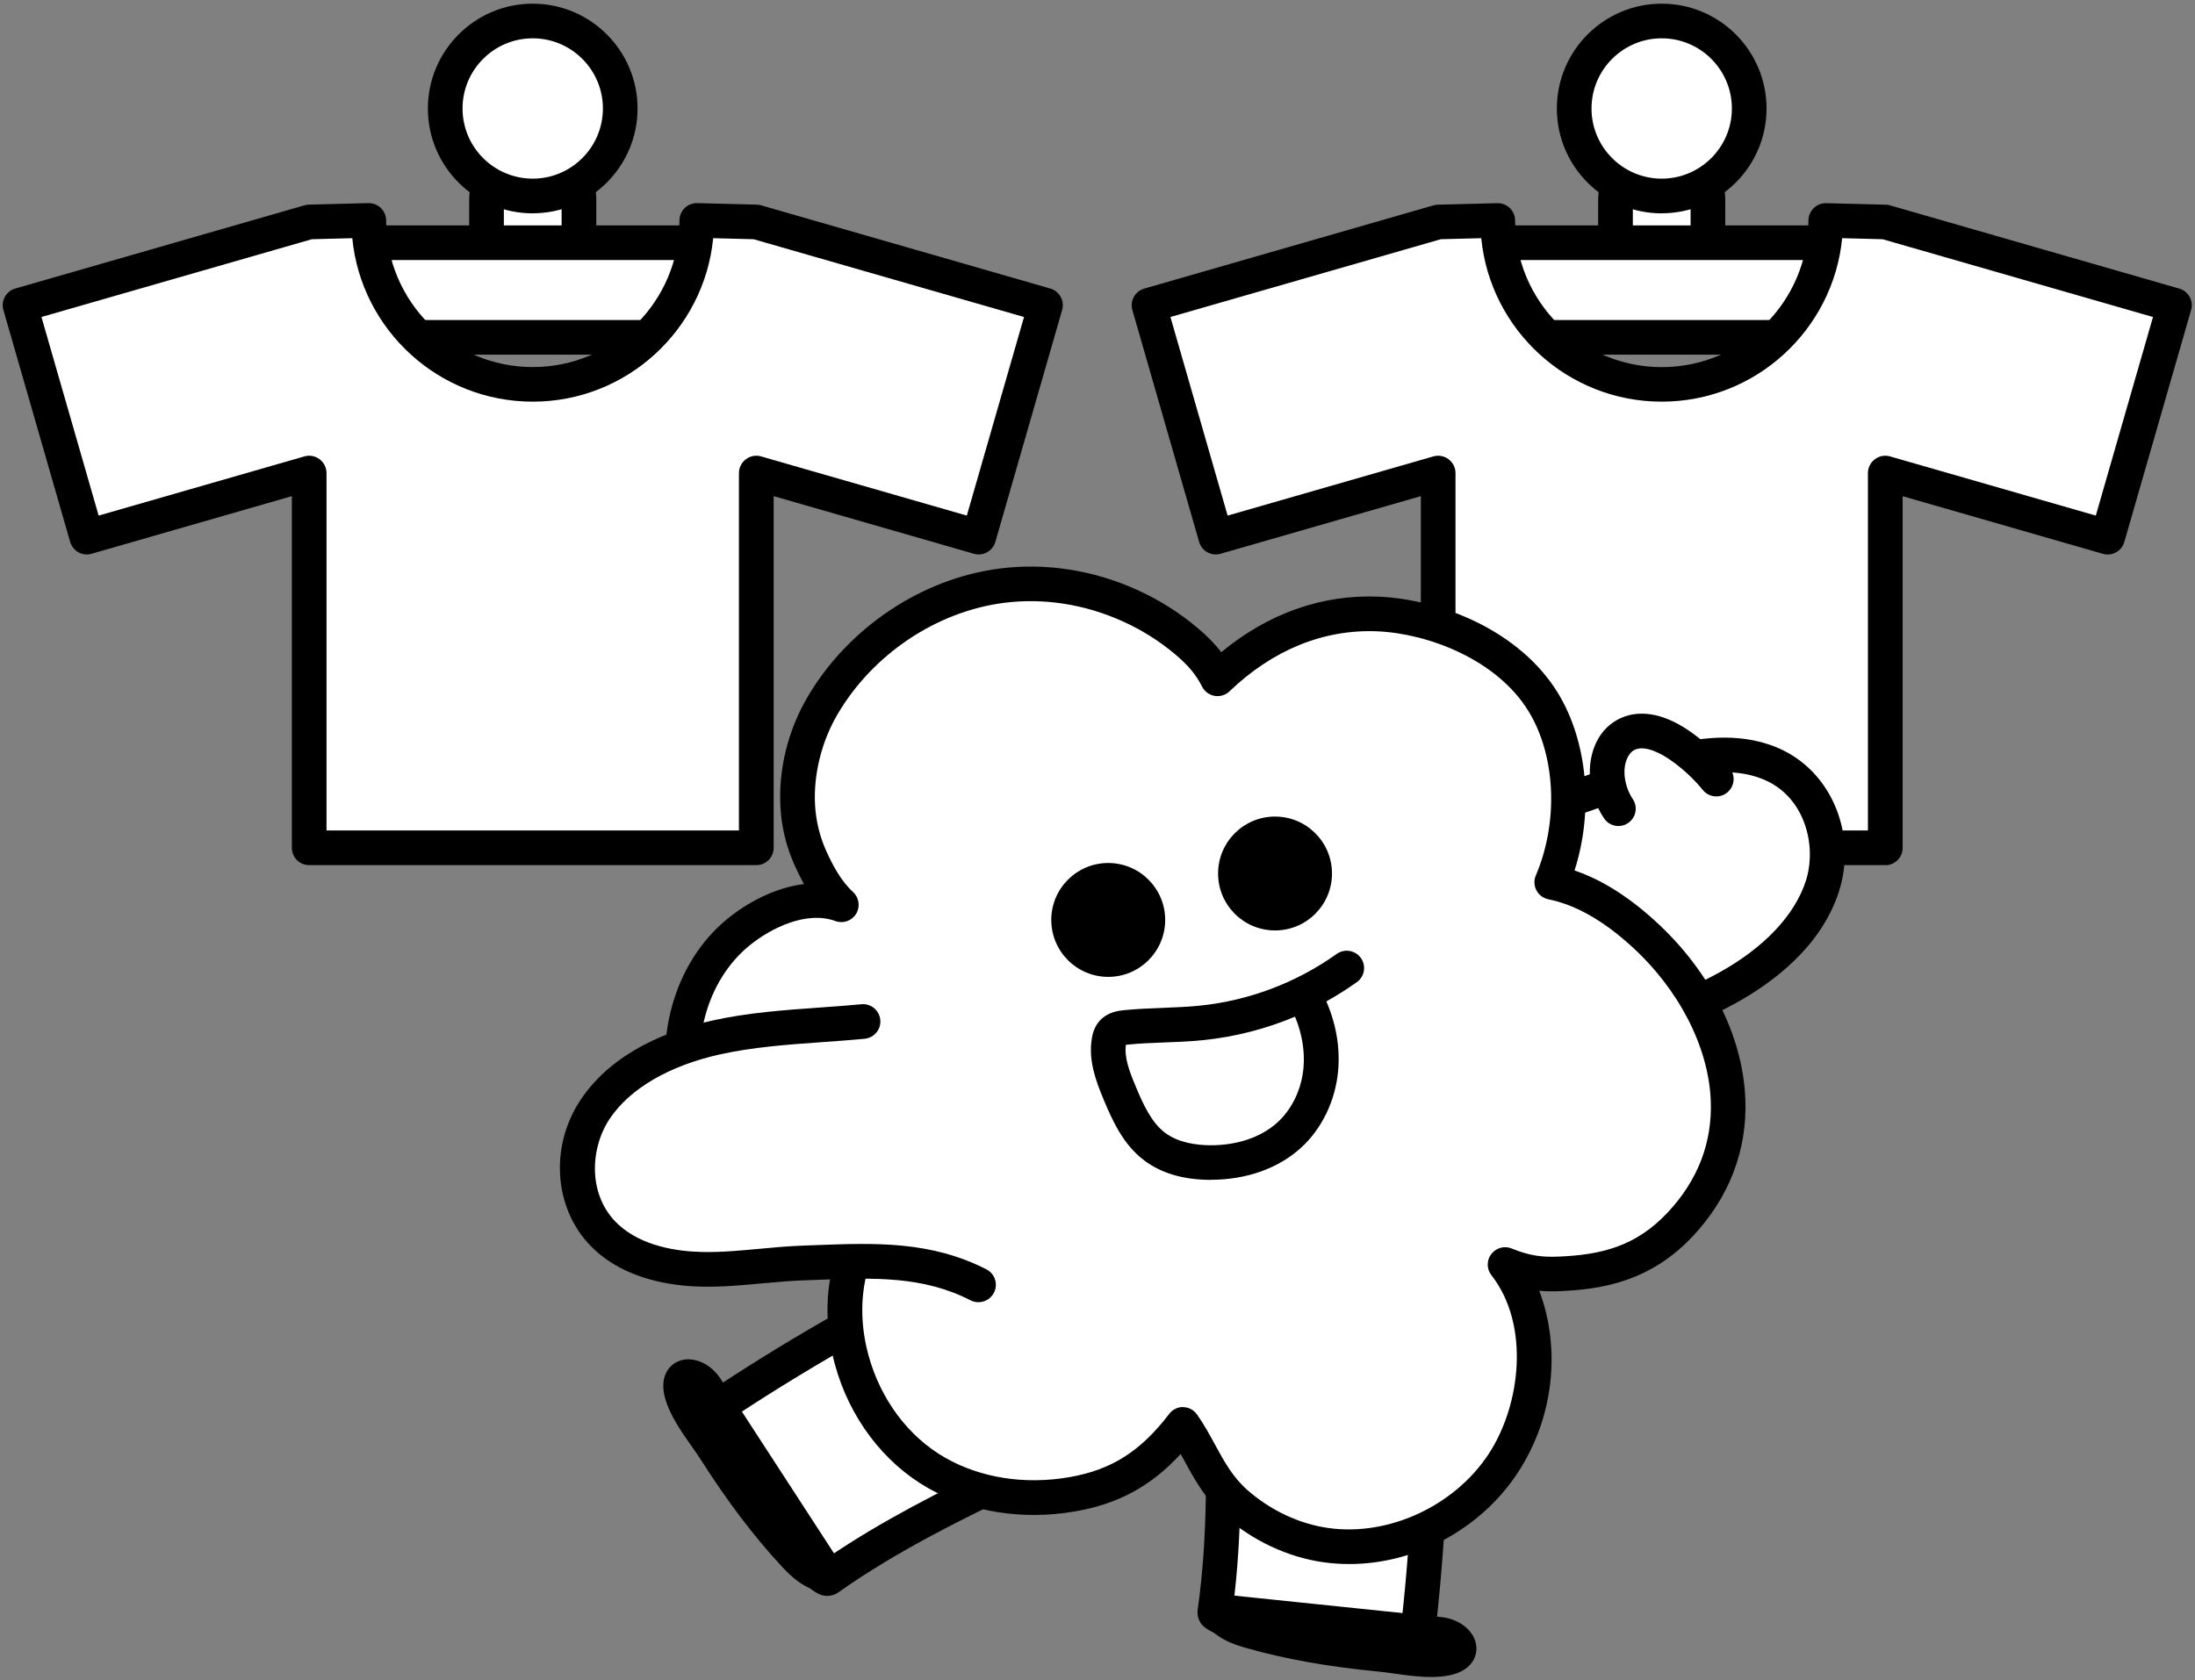 <svg width="380" height="291" viewBox="0 0 380 291" fill="none" xmlns="http://www.w3.org/2000/svg">
<rect x="0" y="0" width="380" height="291" fill="#808080" stroke="none"/>
<path d="M100.228 34.596C100.228 30.178 96.646 26.596 92.228 26.596C87.809 26.596 84.228 30.178 84.228 34.596V42.216C84.228 46.634 87.809 50.216 92.228 50.216C96.646 50.216 100.228 46.634 100.228 42.216V34.596Z" fill="white"/>
<path d="M92.228 53.226C86.157 53.226 81.228 48.296 81.228 42.226V34.606C81.228 28.536 86.157 23.606 92.228 23.606C98.297 23.606 103.228 28.536 103.228 34.606V42.226C103.228 48.296 98.297 53.226 92.228 53.226ZM92.228 29.596C89.468 29.596 87.228 31.836 87.228 34.596V42.216C87.228 44.976 89.468 47.216 92.228 47.216C94.987 47.216 97.228 44.976 97.228 42.216V34.596C97.228 31.836 94.987 29.596 92.228 29.596Z" fill="black"/>
<path d="M92.225 33.936C100.592 33.936 107.375 27.153 107.375 18.786C107.375 10.419 100.592 3.636 92.225 3.636C83.858 3.636 77.075 10.419 77.075 18.786C77.075 27.153 83.858 33.936 92.225 33.936Z" fill="white"/>
<path d="M92.225 36.946C82.215 36.946 74.075 28.806 74.075 18.796C74.075 8.786 82.215 0.636 92.225 0.636C102.235 0.636 110.375 8.776 110.375 18.786C110.375 28.796 102.235 36.936 92.225 36.936V36.946ZM92.225 6.636C85.525 6.636 80.075 12.086 80.075 18.786C80.075 25.486 85.525 30.936 92.225 30.936C98.925 30.936 104.375 25.486 104.375 18.786C104.375 12.086 98.925 6.636 92.225 6.636Z" fill="black"/>
<path d="M122.175 42.036H64.765C60.242 42.036 56.575 45.703 56.575 50.227C56.575 54.75 60.242 58.416 64.765 58.416H122.175C126.698 58.416 130.365 54.75 130.365 50.227C130.365 45.703 126.698 42.036 122.175 42.036Z" fill="white"/>
<path d="M122.175 61.416H64.765C58.595 61.416 53.575 56.397 53.575 50.227C53.575 44.056 58.595 39.036 64.765 39.036H122.175C128.345 39.036 133.365 44.056 133.365 50.227C133.365 56.397 128.345 61.416 122.175 61.416ZM64.765 45.036C61.905 45.036 59.575 47.367 59.575 50.227C59.575 53.087 61.905 55.416 64.765 55.416H122.175C125.035 55.416 127.365 53.087 127.365 50.227C127.365 47.367 125.035 45.036 122.175 45.036H64.765Z" fill="black"/>
<path d="M120.616 38.176C120.616 53.856 107.906 66.566 92.226 66.566C76.546 66.566 63.836 53.856 63.836 38.176L53.526 38.436L3.466 52.846L15.026 93.006L53.526 81.926V146.816H130.926V81.926L169.426 93.006L180.986 52.846L130.926 38.436L120.616 38.176Z" fill="white"/>
<path d="M130.927 149.816H53.527C51.867 149.816 50.527 148.476 50.527 146.816V85.916L15.857 95.896C14.267 96.356 12.607 95.436 12.147 93.846L0.587 53.676C0.367 52.916 0.457 52.086 0.847 51.396C1.237 50.696 1.877 50.186 2.647 49.966L52.707 35.556C52.947 35.486 53.207 35.446 53.457 35.436L63.767 35.176C64.587 35.156 65.357 35.466 65.937 36.026C66.517 36.586 66.847 37.366 66.847 38.176C66.847 52.176 78.237 63.566 92.237 63.566C106.237 63.566 117.627 52.176 117.627 38.176C117.627 37.366 117.957 36.596 118.537 36.026C119.117 35.466 119.897 35.156 120.707 35.176L131.017 35.436C131.267 35.436 131.527 35.486 131.767 35.556L181.827 49.966C183.417 50.426 184.337 52.086 183.877 53.676L172.317 93.836C172.097 94.596 171.587 95.246 170.887 95.636C170.187 96.026 169.367 96.116 168.607 95.896L133.937 85.916V146.816C133.937 148.476 132.597 149.816 130.937 149.816H130.927ZM56.527 143.816H127.927V81.926C127.927 80.986 128.367 80.096 129.127 79.526C129.877 78.956 130.857 78.776 131.757 79.036L167.377 89.286L177.277 54.896L130.467 41.426L123.467 41.246C121.917 57.116 108.497 69.556 92.227 69.556C75.957 69.556 62.537 57.116 60.987 41.246L53.987 41.426L7.177 54.896L17.077 89.286L52.697 79.036C53.607 78.776 54.577 78.956 55.327 79.526C56.077 80.096 56.527 80.976 56.527 81.926V143.816Z" fill="black"/>
<path d="M295.677 34.596C295.677 30.178 292.095 26.596 287.677 26.596C283.258 26.596 279.677 30.178 279.677 34.596V42.216C279.677 46.634 283.258 50.216 287.677 50.216C292.095 50.216 295.677 46.634 295.677 42.216V34.596Z" fill="white"/>
<path d="M287.677 53.226C281.607 53.226 276.677 48.296 276.677 42.226V34.606C276.677 28.536 281.607 23.606 287.677 23.606C293.747 23.606 298.677 28.536 298.677 34.606V42.226C298.677 48.296 293.747 53.226 287.677 53.226ZM287.677 29.596C284.917 29.596 282.677 31.836 282.677 34.596V42.216C282.677 44.976 284.917 47.216 287.677 47.216C290.437 47.216 292.677 44.976 292.677 42.216V34.596C292.677 31.836 290.437 29.596 287.677 29.596Z" fill="black"/>
<path d="M287.674 33.936C296.042 33.936 302.824 27.153 302.824 18.786C302.824 10.419 296.042 3.636 287.674 3.636C279.307 3.636 272.524 10.419 272.524 18.786C272.524 27.153 279.307 33.936 287.674 33.936Z" fill="white"/>
<path d="M287.674 36.946C277.664 36.946 269.524 28.806 269.524 18.796C269.524 8.786 277.664 0.636 287.674 0.636C297.684 0.636 305.824 8.776 305.824 18.786C305.824 28.796 297.684 36.936 287.674 36.936V36.946ZM287.674 6.636C280.974 6.636 275.524 12.086 275.524 18.786C275.524 25.486 280.974 30.936 287.674 30.936C294.374 30.936 299.824 25.486 299.824 18.786C299.824 12.086 294.374 6.636 287.674 6.636Z" fill="black"/>
<path d="M317.624 42.036H260.214C255.691 42.036 252.024 45.703 252.024 50.227C252.024 54.75 255.691 58.416 260.214 58.416H317.624C322.148 58.416 325.814 54.75 325.814 50.227C325.814 45.703 322.148 42.036 317.624 42.036Z" fill="white"/>
<path d="M317.624 61.416H260.214C254.044 61.416 249.024 56.397 249.024 50.227C249.024 44.056 254.044 39.036 260.214 39.036H317.624C323.794 39.036 328.814 44.056 328.814 50.227C328.814 56.397 323.794 61.416 317.624 61.416ZM260.214 45.036C257.354 45.036 255.024 47.367 255.024 50.227C255.024 53.087 257.354 55.416 260.214 55.416H317.624C320.484 55.416 322.814 53.087 322.814 50.227C322.814 47.367 320.484 45.036 317.624 45.036H260.214Z" fill="black"/>
<path d="M316.065 38.176C316.065 53.856 303.355 66.566 287.675 66.566C271.995 66.566 259.285 53.856 259.285 38.176L248.975 38.436L198.915 52.846L210.475 93.006L248.975 81.926V146.816H326.375V81.926L364.875 93.006L376.435 52.846L326.375 38.436L316.065 38.176Z" fill="white"/>
<path d="M326.376 149.816H248.976C247.316 149.816 245.976 148.476 245.976 146.816V85.916L211.306 95.896C209.716 96.356 208.056 95.436 207.596 93.846L196.036 53.686C195.816 52.926 195.906 52.096 196.296 51.406C196.686 50.706 197.326 50.196 198.096 49.976L248.156 35.566C248.396 35.496 248.656 35.456 248.906 35.446L259.216 35.186C260.036 35.166 260.806 35.476 261.386 36.036C261.966 36.596 262.296 37.376 262.296 38.186C262.296 52.186 273.686 63.576 287.686 63.576C301.686 63.576 313.076 52.186 313.076 38.186C313.076 37.376 313.406 36.606 313.986 36.036C314.566 35.466 315.336 35.166 316.156 35.186L326.466 35.446C326.716 35.446 326.976 35.496 327.216 35.566L377.276 49.976C378.866 50.436 379.786 52.096 379.326 53.686L367.766 93.846C367.546 94.606 367.036 95.256 366.336 95.646C365.636 96.036 364.816 96.126 364.056 95.906L329.387 85.926V146.826C329.387 148.486 328.047 149.826 326.387 149.826L326.376 149.816ZM251.976 143.816H323.376V81.926C323.376 80.986 323.816 80.096 324.576 79.526C325.326 78.956 326.306 78.776 327.206 79.036L362.826 89.286L372.727 54.896L325.917 41.426L318.916 41.246C317.366 57.116 303.946 69.556 287.676 69.556C271.406 69.556 257.986 57.116 256.436 41.246L249.436 41.426L202.626 54.896L212.526 89.286L248.146 79.036C249.056 78.776 250.026 78.956 250.776 79.526C251.526 80.096 251.976 80.976 251.976 81.926V143.816Z" fill="black"/>
<path d="M241.185 139.897C251.875 141.947 263.175 141.237 273.465 137.867C279.065 136.027 284.355 133.427 290.065 131.907C295.775 130.387 302.205 130.047 307.425 132.647C315.045 136.447 317.925 145.807 315.485 153.437C313.045 161.067 306.365 167.027 298.925 171.127C291.485 175.217 283.175 177.757 275.215 180.907" fill="white"/>
<path d="M275.214 183.906C274.014 183.906 272.894 183.186 272.424 182.006C271.814 180.466 272.574 178.726 274.114 178.116C276.404 177.216 278.734 176.346 280.994 175.516C286.574 173.456 292.344 171.326 297.484 168.496C305.344 164.176 310.714 158.506 312.634 152.526C314.524 146.616 312.594 138.566 306.094 135.336C301.124 132.866 295.054 133.686 290.844 134.806C287.674 135.646 284.654 136.846 281.454 138.106C279.174 139.006 276.824 139.936 274.414 140.726C263.574 144.286 251.894 145.016 240.634 142.856C239.004 142.546 237.944 140.976 238.254 139.346C238.564 137.716 240.144 136.656 241.764 136.966C251.884 138.906 262.814 138.216 272.544 135.026C274.794 134.286 277.064 133.396 279.264 132.526C282.484 131.256 285.814 129.946 289.314 129.016C294.524 127.626 302.144 126.666 308.784 129.976C317.324 134.226 321.444 144.716 318.364 154.366C315.314 163.916 306.904 170.186 300.394 173.766C294.864 176.806 288.884 179.016 283.094 181.156C280.864 181.976 278.564 182.826 276.344 183.706C275.984 183.846 275.604 183.916 275.244 183.916L275.214 183.906Z" fill="black"/>
<path d="M245.685 280.576C245.275 284.296 244.495 285.166 240.845 285.236C237.255 285.306 233.645 285.066 230.085 284.596C228.215 284.346 210.045 280.976 210.305 279.176C212.135 266.366 211.865 253.356 211.545 240.416C211.545 240.446 228.035 243.496 229.545 243.886C234.485 245.146 239.835 247.226 244.215 249.906C245.295 250.566 246.375 251.326 246.955 252.446C247.565 253.626 247.535 255.026 247.485 256.346C247.155 264.416 246.565 272.476 245.685 280.496C245.685 280.526 245.685 280.546 245.685 280.576Z" fill="white"/>
<path d="M239.664 288.246C236.444 288.246 233.104 288.016 229.704 287.576C229.514 287.556 210.564 284.636 208.014 281.266C207.454 280.526 207.214 279.636 207.344 278.746C209.174 265.966 208.864 253.006 208.554 240.486C208.514 238.826 209.824 237.456 211.484 237.416C211.764 237.416 212.024 237.436 212.284 237.506C212.714 237.596 214.524 237.936 216.834 238.366C223.614 239.646 229.304 240.716 230.294 240.976C235.904 242.406 241.414 244.666 245.794 247.346C247.174 248.196 248.714 249.296 249.634 251.056C250.644 252.986 250.554 255.086 250.504 256.466C250.174 264.566 249.564 272.766 248.694 280.826V280.916C248.204 285.356 246.724 288.136 240.934 288.246C240.524 288.246 240.104 288.256 239.684 288.256L239.664 288.246ZM213.524 277.766C217.354 279.156 228.154 281.316 230.484 281.626C234.034 282.096 237.504 282.296 240.794 282.236C241.734 282.216 242.174 282.146 242.364 282.096C242.444 281.886 242.574 281.386 242.704 280.256L245.684 280.586L242.714 280.186C243.574 272.256 244.174 264.196 244.494 256.236C244.524 255.446 244.574 254.356 244.304 253.836C244.034 253.316 243.064 252.726 242.654 252.466C238.834 250.126 233.784 248.056 228.814 246.796C227.914 246.566 219.984 245.076 215.714 244.266L214.634 244.066C214.874 254.716 214.974 266.406 213.524 277.776V277.766Z" fill="black"/>
<path d="M247.735 290.406C245.605 290.406 243.405 290.096 241.375 289.816C240.355 289.676 239.395 289.536 238.545 289.456C229.975 288.636 222.555 287.316 215.855 285.416C214.015 284.896 210.195 283.816 208.285 280.556C207.715 279.576 207.735 278.366 208.345 277.416C208.955 276.466 210.055 275.936 211.175 276.056L249.535 280.036C252.845 280.376 255.445 282.616 255.595 285.246C255.695 287.086 254.565 289.326 251.075 290.086C250.015 290.316 248.885 290.406 247.745 290.406H247.735Z" fill="black"/>
<path d="M126.015 242.457C122.885 244.517 122.465 245.607 124.065 248.887C125.645 252.117 127.495 255.217 129.535 258.177C130.605 259.737 141.885 274.377 143.375 273.317C153.945 265.847 165.655 260.177 177.315 254.557C177.285 254.567 167.065 241.277 166.035 240.107C162.665 236.277 158.375 232.467 153.995 229.787C152.915 229.127 151.745 228.507 150.485 228.497C149.155 228.487 147.925 229.147 146.765 229.807C139.725 233.767 132.825 237.977 126.075 242.407C126.055 242.417 126.025 242.437 126.005 242.447L126.015 242.457Z" fill="white"/>
<path d="M143.187 276.366C142.977 276.366 142.767 276.346 142.557 276.306C138.327 275.556 127.177 260.026 127.067 259.866C124.867 256.676 122.947 253.416 121.377 250.186C118.837 244.976 120.637 242.406 124.367 239.936L126.017 242.446L124.387 239.926C131.217 235.436 138.237 231.166 145.297 227.186C146.507 226.506 148.317 225.476 150.507 225.496C152.497 225.516 154.177 226.376 155.557 227.226C159.937 229.906 164.457 233.776 168.287 238.126C168.967 238.896 172.517 243.476 176.747 248.936C178.187 250.796 179.317 252.246 179.587 252.596C179.757 252.796 179.907 253.016 180.027 253.256C180.747 254.746 180.127 256.536 178.637 257.256C178.637 257.256 178.617 257.256 178.617 257.266C167.327 262.696 155.657 268.316 145.117 275.766C144.557 276.166 143.887 276.366 143.197 276.366H143.187ZM126.187 246.096C126.227 246.296 126.367 246.726 126.777 247.566C128.227 250.526 129.987 253.526 132.017 256.466C133.347 258.396 140.187 267.036 143.177 269.806C152.637 263.336 163.087 258.106 172.677 253.466L172.007 252.606C169.347 249.176 164.397 242.786 163.787 242.086C160.397 238.236 156.257 234.686 152.437 232.346C152.027 232.096 151.057 231.506 150.467 231.496C149.857 231.496 148.937 232.026 148.247 232.416C141.297 236.326 134.397 240.536 127.737 244.906L126.027 242.446L127.677 244.946C126.717 245.576 126.337 245.926 126.187 246.086V246.096Z" fill="black"/>
<path d="M143.248 275.746C143.188 275.746 143.128 275.746 143.068 275.746C139.298 275.516 136.598 272.616 135.298 271.216C130.558 266.116 125.998 260.106 121.378 252.856C120.918 252.136 120.358 251.336 119.768 250.496C117.958 247.926 115.908 245.006 115.108 241.996C114.198 238.546 115.668 236.516 117.358 235.766C119.768 234.696 122.948 235.996 124.758 238.786L145.768 271.126C146.388 272.076 146.418 273.296 145.848 274.266C145.308 275.196 144.318 275.756 143.258 275.756L143.248 275.746Z" fill="black"/>
<path d="M119.427 192.546C123.217 205.536 136.637 216.006 149.827 213.076C141.717 227.226 148.137 247.096 162.127 255.076C169.177 259.096 177.607 260.166 185.577 258.786C194.107 257.316 199.617 253.406 204.767 246.686C207.987 251.296 209.437 256.306 213.957 260.286C218.317 264.126 223.757 266.766 229.527 267.576C241.267 269.226 253.737 263.376 260.277 253.336C266.637 243.566 267.927 228.416 260.537 218.976C263.877 220.326 266.357 220.756 269.977 220.606C278.307 220.256 284.917 218.376 290.857 212.036C305.817 196.086 298.667 174.546 284.387 161.606C279.867 157.506 274.587 154.006 268.607 152.786C272.687 143.226 272.637 130.626 267.177 121.646C261.477 112.276 249.157 106.776 238.537 106.326C227.877 105.866 218.387 110.226 210.757 117.556C209.427 114.906 207.697 112.996 205.347 111.016C202.397 108.526 199.097 106.466 195.577 104.876C188.687 101.766 180.947 100.466 173.407 101.436C160.677 103.066 148.917 111.066 142.387 122.196C139.357 127.366 137.747 133.636 138.087 139.646C138.267 142.786 139.037 145.896 140.337 148.746C141.667 151.656 143.247 154.516 145.617 156.696C139.647 154.496 132.567 157.566 127.847 161.406C118.767 168.796 116.237 181.676 119.407 192.556L119.427 192.546Z" fill="white"/>
<path d="M233.594 270.846C232.104 270.846 230.604 270.746 229.124 270.536C222.954 269.666 216.874 266.816 211.984 262.526C208.664 259.596 206.854 256.286 205.104 253.076C204.864 252.646 204.634 252.216 204.394 251.796C199.224 257.406 193.564 260.446 186.094 261.736C177.014 263.296 167.984 261.856 160.644 257.676C152.914 253.266 147.034 245.456 144.534 236.256C142.684 229.456 142.854 222.646 144.954 216.576C131.744 216.406 120.054 205.406 116.554 193.386C112.794 180.506 116.584 166.726 125.974 159.076C129.454 156.246 134.234 153.696 139.184 153.096C138.584 152.016 138.074 150.956 137.634 149.996C136.164 146.786 135.314 143.366 135.114 139.816C134.734 133.286 136.404 126.486 139.814 120.676C146.844 108.696 159.574 100.186 173.044 98.456C181.014 97.436 189.244 98.706 196.834 102.136C200.634 103.856 204.154 106.066 207.294 108.716C208.994 110.146 210.334 111.506 211.424 112.946C219.524 106.226 228.894 102.906 238.684 103.326C249.354 103.786 263.104 109.146 269.754 120.086C274.864 128.496 275.894 140.426 272.584 150.746C277.204 152.306 281.764 155.156 286.424 159.376C295.974 168.026 301.704 179.306 302.154 190.296C302.514 199.136 299.374 207.356 293.064 214.076C285.724 221.906 277.344 223.276 270.124 223.586C268.814 223.646 267.614 223.626 266.474 223.526C269.834 232.286 269.664 244.426 262.804 254.956C256.384 264.806 245.054 270.846 233.594 270.846ZM204.774 243.676C204.774 243.676 204.814 243.676 204.844 243.676C205.804 243.696 206.694 244.176 207.234 244.956C208.464 246.716 209.434 248.486 210.364 250.206C211.934 253.086 213.414 255.796 215.944 258.026C219.954 261.556 224.934 263.896 229.954 264.606C240.424 266.086 251.864 260.776 257.774 251.696C263.264 243.276 264.914 229.426 258.194 220.826C257.354 219.756 257.344 218.256 258.164 217.176C258.984 216.096 260.424 215.686 261.684 216.196C264.634 217.386 266.704 217.746 269.874 217.606C277.174 217.296 283.164 215.876 288.694 209.986C293.944 204.386 296.464 197.846 296.164 190.546C295.784 181.286 290.644 171.296 282.404 163.826C277.444 159.336 272.744 156.686 268.044 155.726C267.164 155.546 266.404 154.976 265.984 154.176C265.564 153.376 265.524 152.436 265.884 151.606C269.834 142.336 269.344 130.926 264.644 123.206C259.164 114.206 247.224 109.696 238.434 109.326C229.194 108.936 220.344 112.526 212.854 119.716C212.164 120.376 211.204 120.666 210.274 120.506C209.334 120.346 208.524 119.746 208.104 118.896C207.064 116.836 205.714 115.216 203.434 113.296C200.714 111.006 197.664 109.086 194.364 107.596C187.784 104.626 180.674 103.516 173.804 104.396C162.144 105.896 151.094 113.286 144.994 123.696C142.214 128.426 140.804 134.176 141.104 139.456C141.264 142.216 141.954 144.996 143.094 147.486C144.174 149.846 145.564 152.526 147.684 154.476C148.734 155.446 148.954 157.026 148.214 158.246C147.464 159.466 145.964 159.996 144.614 159.496C139.704 157.686 133.554 160.636 129.774 163.716C122.224 169.856 119.234 181.106 122.324 191.696C126.324 205.406 139.444 212.296 149.194 210.136C150.354 209.876 151.554 210.326 152.264 211.286C152.964 212.246 153.044 213.526 152.454 214.556C149.134 220.336 148.384 227.486 150.344 234.666C152.434 242.346 157.284 248.826 163.644 252.446C169.774 255.936 177.394 257.136 185.104 255.806C192.394 254.546 197.414 251.376 202.424 244.836C202.994 244.096 203.874 243.656 204.804 243.656L204.774 243.676Z" fill="black"/>
<path d="M191.857 169.166C197.303 169.166 201.717 164.751 201.717 159.306C201.717 153.86 197.303 149.446 191.857 149.446C186.412 149.446 181.997 153.86 181.997 159.306C181.997 164.751 186.412 169.166 191.857 169.166Z" fill="black"/>
<path d="M220.736 161.126C226.182 161.126 230.596 156.711 230.596 151.266C230.596 145.82 226.182 141.406 220.736 141.406C215.29 141.406 210.876 145.82 210.876 151.266C210.876 156.711 215.29 161.126 220.736 161.126Z" fill="black"/>
<path d="M280.175 140.046C279.025 138.316 278.355 136.286 278.235 134.216C278.085 131.546 279.065 128.616 281.395 127.306C284.265 125.686 287.895 127.106 290.615 128.956C293.055 130.616 295.255 132.636 297.125 134.916" fill="white"/>
<path d="M280.186 143.046C279.216 143.046 278.266 142.576 277.686 141.706C276.236 139.526 275.396 136.996 275.246 134.376C275.066 131.066 276.196 126.786 279.926 124.686C283.376 122.746 287.766 123.386 292.306 126.476C294.986 128.306 297.386 130.506 299.446 133.016C300.496 134.296 300.306 136.186 299.026 137.236C297.746 138.286 295.856 138.096 294.806 136.816C293.116 134.746 291.136 132.936 288.926 131.436C287.996 130.806 284.816 128.816 282.866 129.916C281.806 130.516 281.126 132.216 281.236 134.046C281.326 135.596 281.816 137.096 282.676 138.386C283.596 139.766 283.216 141.626 281.836 142.546C281.326 142.886 280.746 143.046 280.176 143.046H280.186Z" fill="black"/>
<path d="M233.147 167.636C225.767 172.906 216.997 176.216 207.967 177.136C203.647 177.576 199.287 177.476 194.967 177.906C194.107 177.996 193.167 178.136 192.587 178.786C192.227 179.196 192.067 179.746 191.977 180.286C191.467 183.306 192.617 186.336 193.787 189.166C195.237 192.656 196.867 196.266 199.877 198.546C202.577 200.586 206.077 201.296 209.457 201.306C214.407 201.326 219.517 199.886 223.177 196.556C226.377 193.636 228.277 189.416 228.647 185.106C229.017 180.796 227.927 176.406 225.857 172.606" fill="white"/>
<path d="M209.596 204.316C209.596 204.316 209.506 204.316 209.456 204.316C204.836 204.296 201.006 203.156 198.076 200.946C194.516 198.256 192.646 194.226 191.026 190.326C189.666 187.046 188.386 183.536 189.026 179.786C189.156 178.996 189.446 177.826 190.346 176.806C191.756 175.216 193.726 175.016 194.676 174.926C196.906 174.706 199.136 174.616 201.296 174.536C203.496 174.446 205.586 174.366 207.666 174.156C216.206 173.286 224.416 170.186 231.406 165.196C232.756 164.236 234.626 164.546 235.596 165.896C236.556 167.246 236.246 169.116 234.896 170.076C233.196 171.286 231.426 172.406 229.616 173.416C231.306 177.296 232.006 181.386 231.666 185.356C231.216 190.556 228.866 195.446 225.226 198.766C221.306 202.336 215.766 204.306 209.606 204.306L209.596 204.316ZM194.916 180.936C194.606 183.076 195.516 185.506 196.566 188.026C197.926 191.296 199.336 194.376 201.696 196.166C204.026 197.926 207.216 198.306 209.486 198.326C214.176 198.356 218.336 196.936 221.166 194.356C223.706 192.036 225.346 188.576 225.666 184.856C225.916 182.006 225.396 178.946 224.196 176.056C219.136 178.186 213.766 179.566 208.266 180.126C205.996 180.356 203.716 180.446 201.516 180.526C199.356 180.606 197.306 180.686 195.256 180.896C195.116 180.906 194.996 180.926 194.906 180.936H194.916Z" fill="black"/>
<path d="M169.384 222.506C159.694 217.556 149.874 218.346 139.064 218.716C133.174 218.916 127.364 219.936 121.464 219.806C115.554 219.676 109.294 218.206 104.994 214.246C98.734 208.476 98.584 198.686 103.054 192.036C107.524 185.386 115.604 181.526 123.884 179.676C132.174 177.826 140.854 177.706 149.384 176.906" fill="white"/>
<path d="M169.387 225.506C168.927 225.506 168.457 225.396 168.027 225.176C159.747 220.946 151.327 221.266 141.577 221.626L139.177 221.716C136.817 221.796 134.387 222.026 132.027 222.236C128.587 222.556 125.027 222.886 121.397 222.806C115.997 222.686 108.427 221.486 102.967 216.456C95.947 209.986 94.917 198.766 100.577 190.366C106.167 182.046 115.997 178.376 123.247 176.746C129.407 175.366 135.767 174.916 141.927 174.476C144.297 174.306 146.747 174.136 149.127 173.906C150.787 173.746 152.237 174.966 152.397 176.616C152.557 178.266 151.337 179.726 149.687 179.886C147.237 180.116 144.757 180.296 142.357 180.466C136.427 180.886 130.287 181.326 124.567 182.606C115.817 184.566 109.067 188.506 105.567 193.716C102.107 198.866 101.707 207.126 107.047 212.046C111.127 215.806 117.187 216.716 121.547 216.806C124.827 216.876 128.057 216.576 131.487 216.256C133.927 216.026 136.447 215.796 138.977 215.706L141.357 215.616C151.507 215.236 161.097 214.876 170.767 219.816C172.247 220.566 172.827 222.376 172.077 223.856C171.547 224.896 170.497 225.496 169.407 225.496L169.387 225.506Z" fill="black"/>
</svg>
